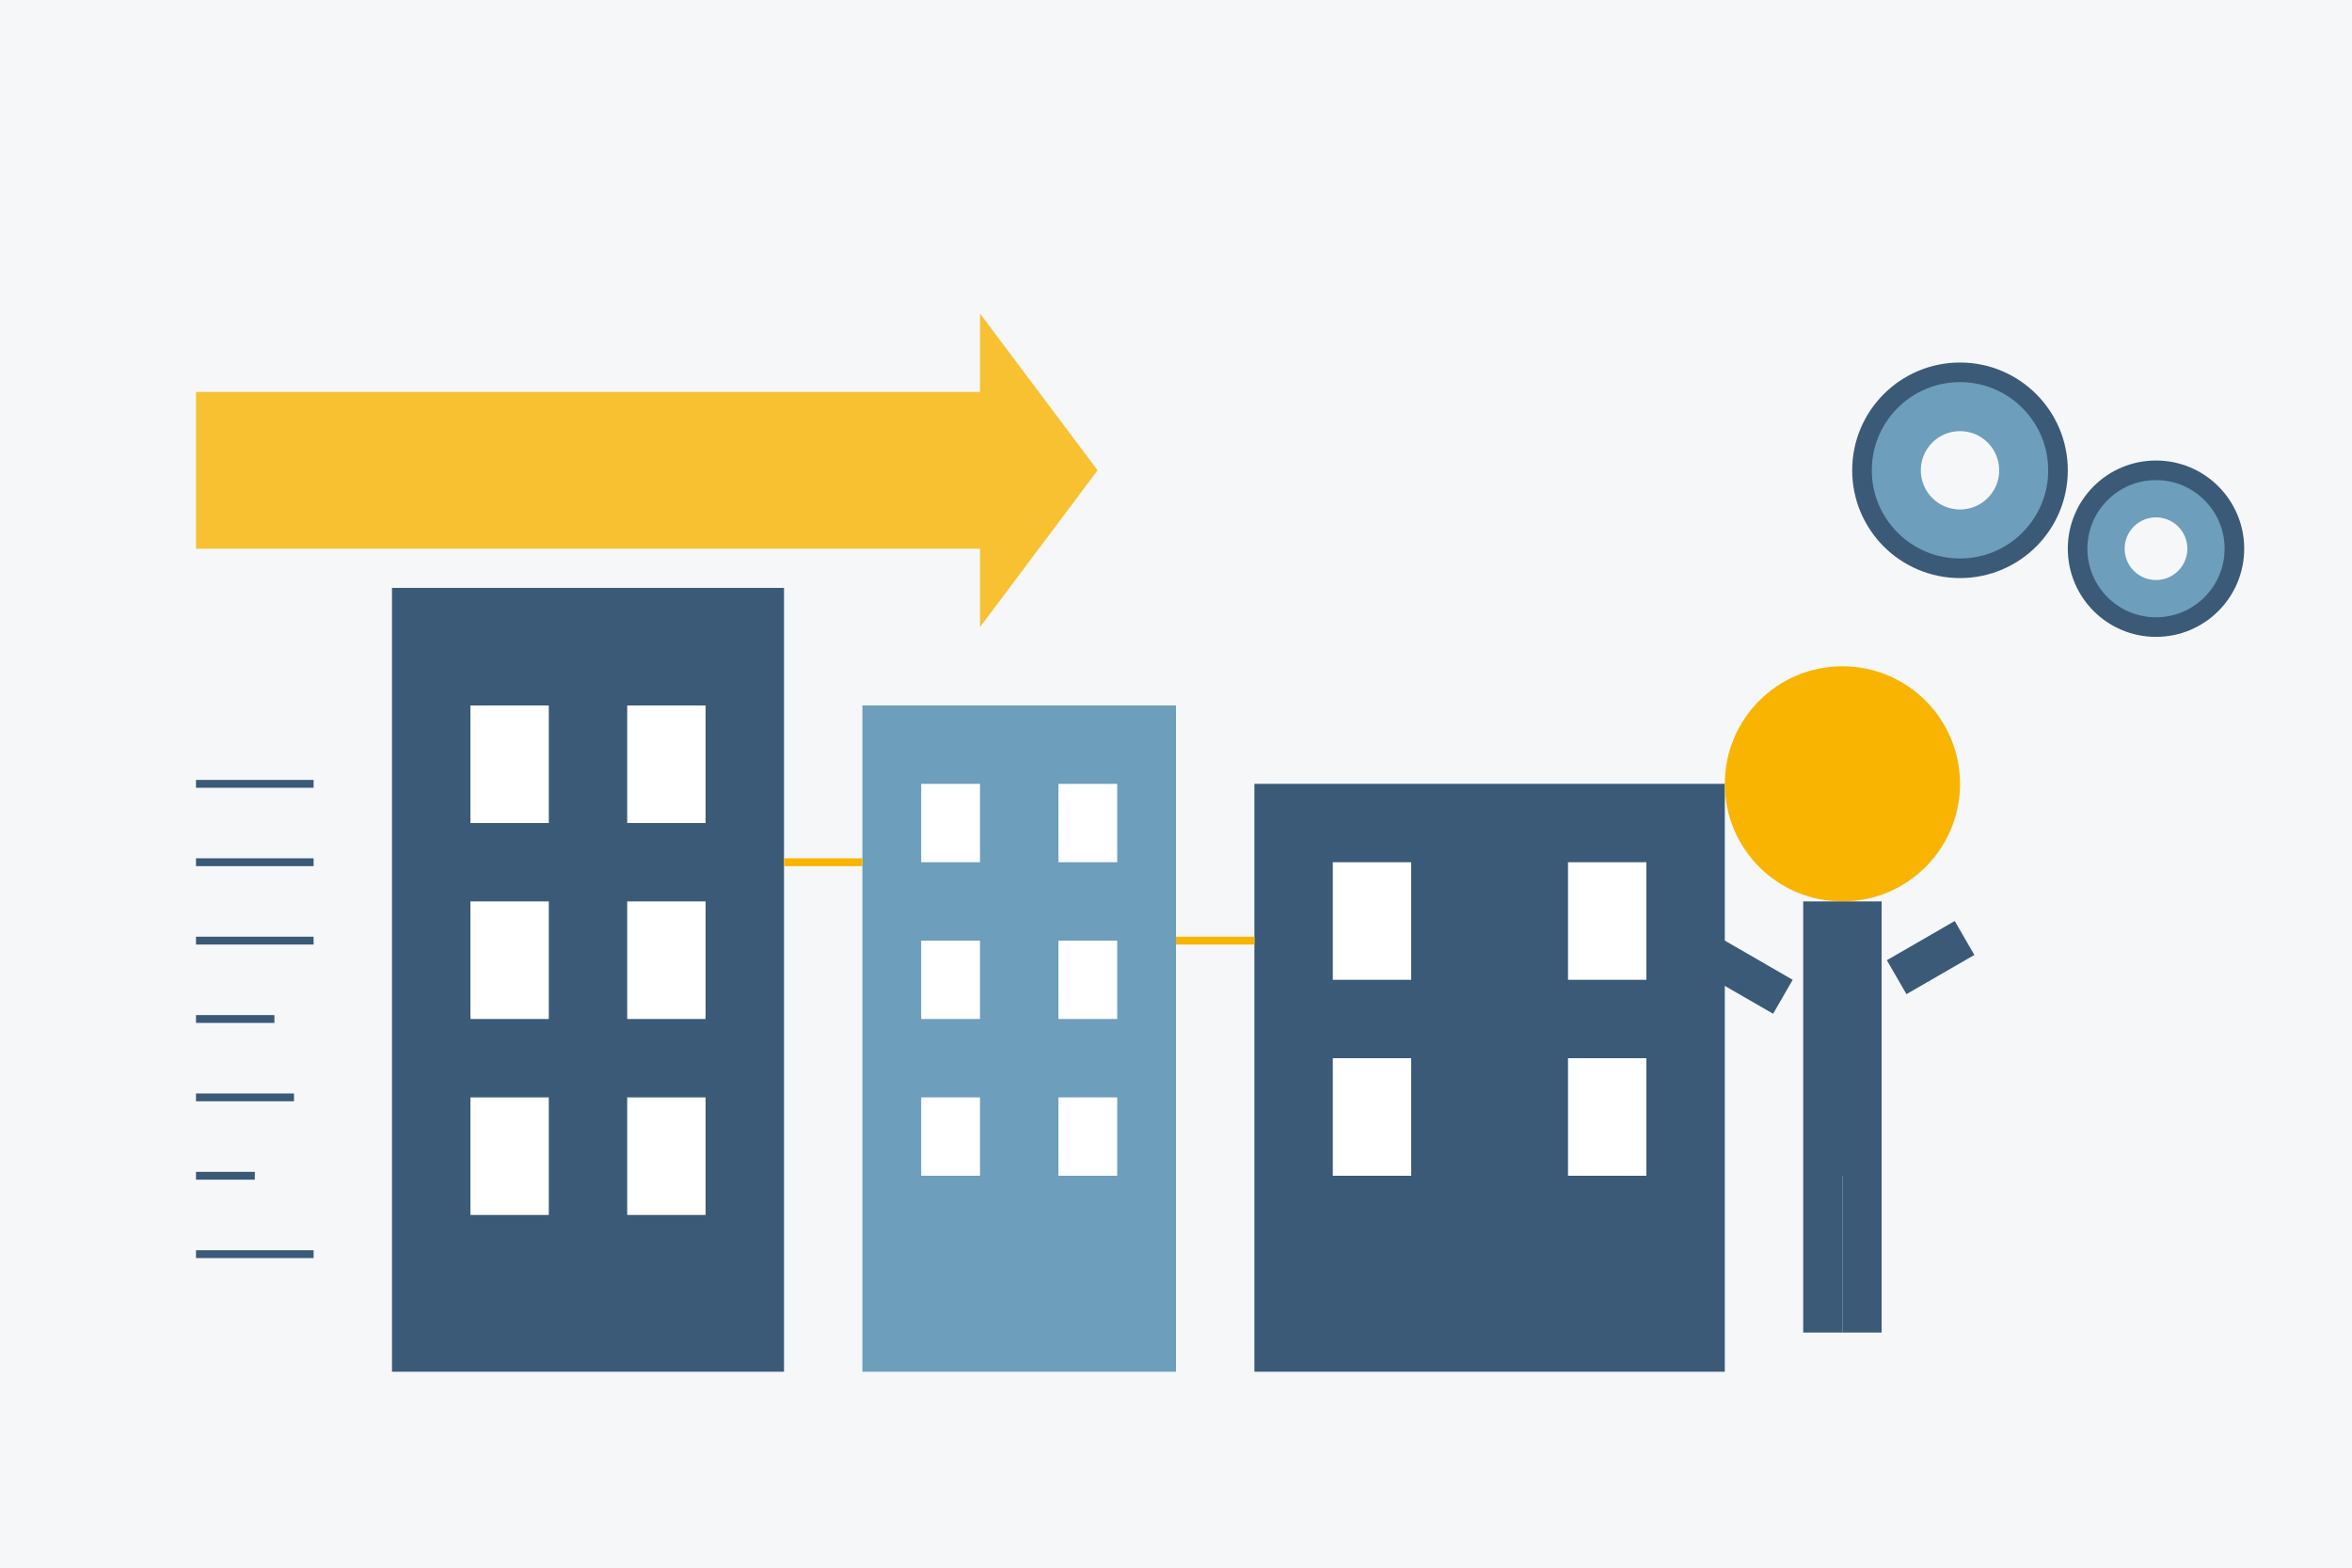 <svg xmlns="http://www.w3.org/2000/svg" viewBox="0 0 600 400" width="600" height="400">
  <!-- Background -->
  <rect x="0" y="0" width="600" height="400" fill="#f5f7f9" />
  
  <!-- Business Buildings -->
  <rect x="100" y="150" width="100" height="200" fill="#3a5a78" />
  <rect x="120" y="180" width="20" height="30" fill="#ffffff" />
  <rect x="160" y="180" width="20" height="30" fill="#ffffff" />
  <rect x="120" y="230" width="20" height="30" fill="#ffffff" />
  <rect x="160" y="230" width="20" height="30" fill="#ffffff" />
  <rect x="120" y="280" width="20" height="30" fill="#ffffff" />
  <rect x="160" y="280" width="20" height="30" fill="#ffffff" />
  
  <rect x="220" y="180" width="80" height="170" fill="#6d9ebc" />
  <rect x="235" y="200" width="15" height="20" fill="#ffffff" />
  <rect x="270" y="200" width="15" height="20" fill="#ffffff" />
  <rect x="235" y="240" width="15" height="20" fill="#ffffff" />
  <rect x="270" y="240" width="15" height="20" fill="#ffffff" />
  <rect x="235" y="280" width="15" height="20" fill="#ffffff" />
  <rect x="270" y="280" width="15" height="20" fill="#ffffff" />
  
  <rect x="320" y="200" width="120" height="150" fill="#3a5a78" />
  <rect x="340" y="220" width="20" height="30" fill="#ffffff" />
  <rect x="400" y="220" width="20" height="30" fill="#ffffff" />
  <rect x="340" y="270" width="20" height="30" fill="#ffffff" />
  <rect x="400" y="270" width="20" height="30" fill="#ffffff" />
  
  <!-- Business Person -->
  <circle cx="470" cy="200" r="30" fill="#f8b400" /> <!-- Head -->
  <rect x="460" y="230" width="20" height="70" fill="#3a5a78" /> <!-- Body -->
  <rect x="440" y="240" width="20" height="10" fill="#3a5a78" transform="rotate(30, 440, 240)" /> <!-- Left Arm -->
  <rect x="480" y="240" width="20" height="10" fill="#3a5a78" transform="rotate(-30, 490, 240)" /> <!-- Right Arm -->
  <rect x="460" y="300" width="10" height="40" fill="#3a5a78" /> <!-- Left Leg -->
  <rect x="470" y="300" width="10" height="40" fill="#3a5a78" /> <!-- Right Leg -->
  
  <!-- Arrow Charts -->
  <polygon points="50,150 50,100 250,100 250,80 280,120 250,160 250,140 50,140" fill="#f8b400" opacity="0.8" />
  
  <!-- Gears (Optimization Symbol) -->
  <circle cx="500" cy="120" r="25" fill="#6d9ebc" stroke="#3a5a78" stroke-width="5" />
  <circle cx="500" cy="120" r="10" fill="#f5f7f9" />
  <circle cx="550" cy="140" r="20" fill="#6d9ebc" stroke="#3a5a78" stroke-width="5" />
  <circle cx="550" cy="140" r="8" fill="#f5f7f9" />
  
  <!-- Cognitive Elements for Analysis -->
  <line x1="50" y1="200" x2="80" y2="200" stroke="#3a5a78" stroke-width="2" />
  <line x1="50" y1="220" x2="80" y2="220" stroke="#3a5a78" stroke-width="2" />
  <line x1="50" y1="240" x2="80" y2="240" stroke="#3a5a78" stroke-width="2" />
  <line x1="50" y1="260" x2="70" y2="260" stroke="#3a5a78" stroke-width="2" />
  <line x1="50" y1="280" x2="75" y2="280" stroke="#3a5a78" stroke-width="2" />
  <line x1="50" y1="300" x2="65" y2="300" stroke="#3a5a78" stroke-width="2" />
  <line x1="50" y1="320" x2="80" y2="320" stroke="#3a5a78" stroke-width="2" />
  
  <!-- Connection Lines -->
  <line x1="200" y1="220" x2="220" y2="220" stroke="#f8b400" stroke-width="2" />
  <line x1="300" y1="240" x2="320" y2="240" stroke="#f8b400" stroke-width="2" />
</svg>
